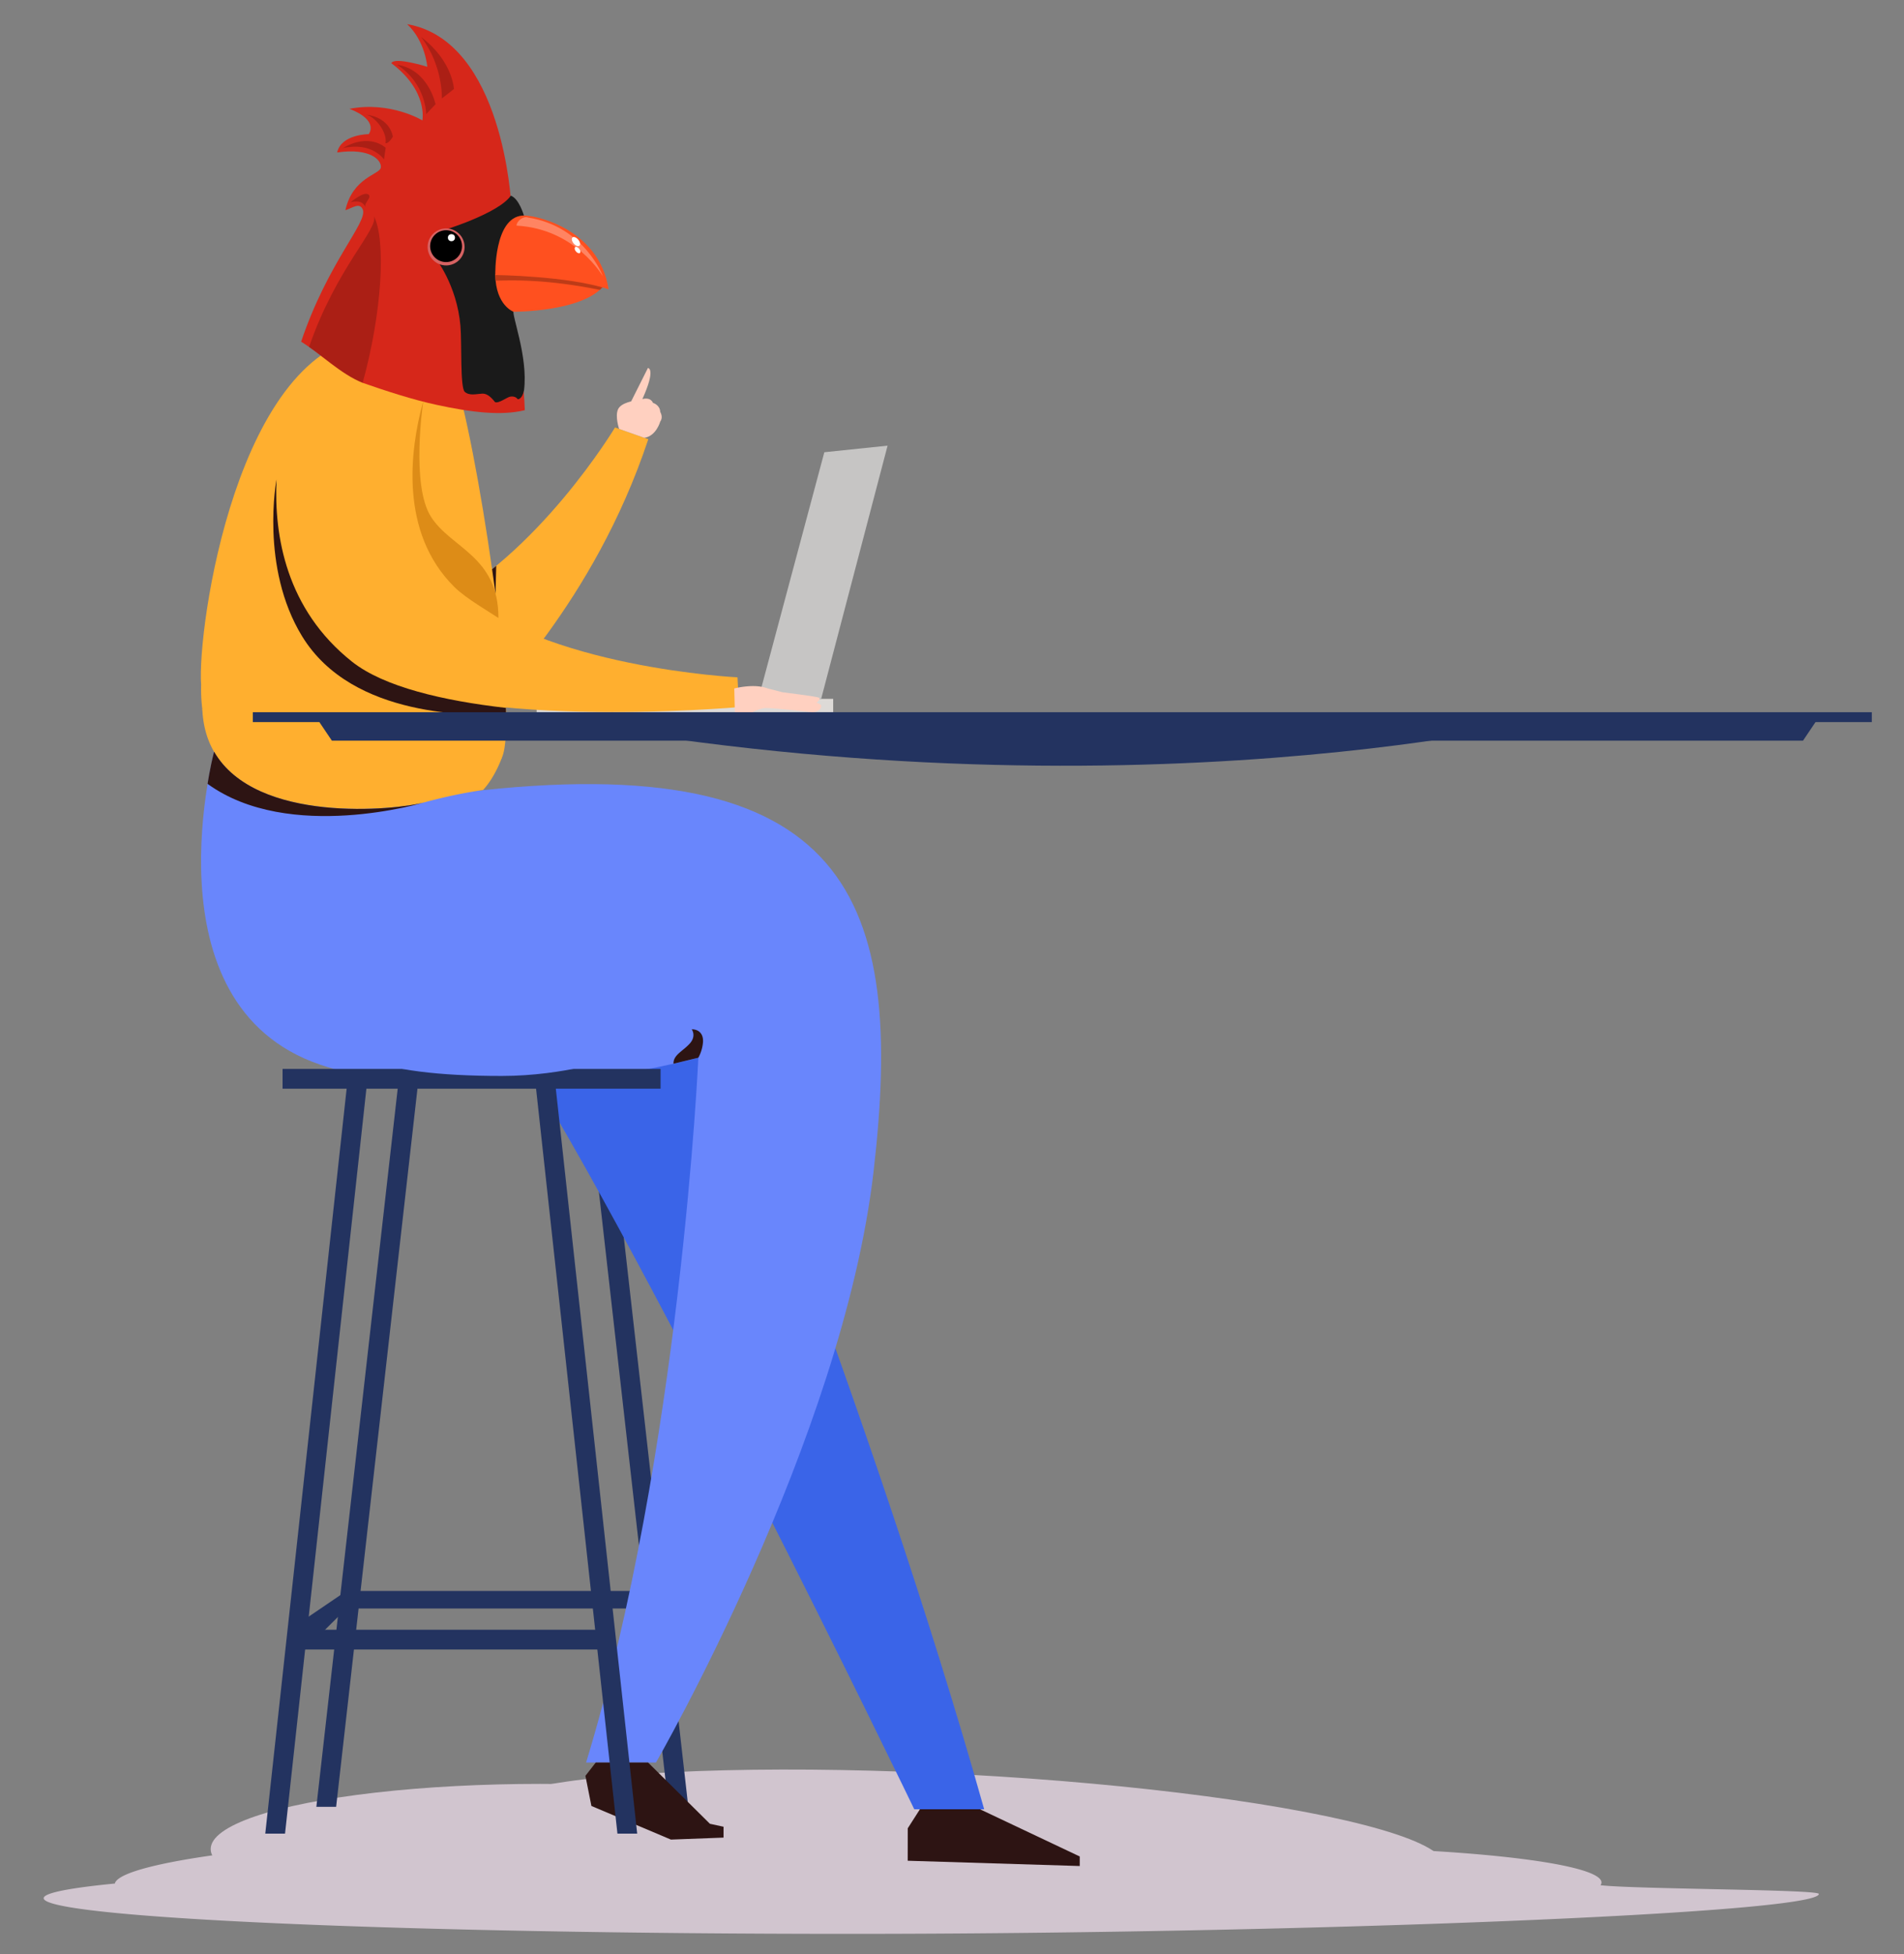 <?xml version="1.0" encoding="UTF-8"?> <svg xmlns="http://www.w3.org/2000/svg" viewBox="0 0 1694.51 1738.77"><rect x="0" y="0" width="1694.51" height="1738.77" fill="#808080" stroke="none"/> <defs> <style>.cls-1{fill:#d1c5cf;}.cls-2{fill:#233360;}.cls-3{fill:#dddad7;}.cls-4{fill:#ffaf2f;}.cls-5{fill:#3a64e8;}.cls-6{fill:#6986fc;}.cls-7{fill:#2d1413;}.cls-8{fill:#ffd0c0;}.cls-9{fill:#dd8c17;}.cls-10{fill:#e2a696;}.cls-11{fill:#c6c5c4;}.cls-12{fill:#d6271a;}.cls-13{opacity:0.2;}.cls-14{fill:#1a1a1a;}.cls-15{fill:#d66262;}.cls-16,.cls-19{fill:#fff;}.cls-17{fill:#ff501f;}.cls-18{fill:#bd3b17;}.cls-19{opacity:0.3;}</style> </defs> <title>2763180</title> <g id="OBJECTS"> <ellipse class="cls-1" cx="480.73" cy="1645.19" rx="293.22" ry="57.98"></ellipse> <ellipse class="cls-1" cx="857.08" cy="1636.77" rx="57.98" ry="428.66" transform="translate(-823.62 2404.13) rotate(-86.9)"></ellipse> <path class="cls-1" d="M102.22,1675.87c3.88-17.25,128.25-35.29,281.54-40.62,105.21-3.65,197.06-.36,245.86,7.53,49.27-4.7,113-7.54,182.73-7.54,85,0,161.11,4.22,212.9,10.89,35.8-1.84,75.57-2.88,117.52-2.88,156,0,282.52,14.21,282.52,31.73a4.42,4.42,0,0,1-.89,2.4c31.6,3.58,194.32,3.66,194.32,7.74,0,17.52-466.47,35.53-862.6,35.53s-717.25-14.2-717.25-31.73C38.87,1684.27,61.53,1679.85,102.22,1675.87Z"></path> <rect class="cls-2" x="308.32" y="1415.57" width="280.81" height="15.58" transform="translate(897.45 2846.72) rotate(180)"></rect> <polygon class="cls-2" points="594.98 1607.61 521.61 959.87 539.19 959.87 612.56 1607.61 594.98 1607.61"></polygon> <rect class="cls-3" x="477.62" y="621.81" width="263.91" height="11.88" transform="translate(1219.15 1255.51) rotate(180)"></rect> <path class="cls-4" d="M435.59,629.86c0-7.58,92.26-91.36,141.38-239.1l-29.62-10.42S478.63,494.89,386.15,540Z"></path> <path class="cls-4" d="M333.72,298.06l70.56,36.75c18,48.32,58.91,304.82,42.26,339.64,0,0-1.72,5.17-32.34,16-22.06,8-42.27,9-76.54,13.49-89.91,11.79-160.84-5-158.66-94.78C175.31,559.62,210.88,307.82,333.72,298.06Z"></path> <path class="cls-5" d="M621.47,876.45s155.28,381.49,254.42,733.35H813.68S557.36,1078.62,446.54,915.32Z"></path> <path class="cls-6" d="M191.86,663.58s-64.15,230.36,93.31,283.78c140.48,47.65,336.34-6.27,336.34-6.27s-15.83,351.55-99.9,627.11h62.2s166-287.41,193.62-525.64c28.05-241.51-19.88-379-364.4-337.6Z"></path> <polygon class="cls-7" points="872.19 1609.8 960.95 1651.8 960.94 1660.29 807.83 1655.59 807.87 1626.72 818.71 1609.8 872.19 1609.8"></polygon> <polygon class="cls-7" points="576.76 1568.2 631.79 1622.7 643.94 1625.34 643.94 1635.01 597.12 1636.77 526.34 1606.85 521 1580.04 530.21 1568.2 576.76 1568.2"></polygon> <rect class="cls-2" x="251.49" y="951.08" width="336.43" height="17.58" transform="translate(839.4 1919.74) rotate(180)"></rect> <rect class="cls-2" x="257.56" y="1450.06" width="280.81" height="17.58" transform="translate(795.94 2917.71) rotate(180)"></rect> <polygon class="cls-2" points="253.67 1631.47 327.04 959.87 309.46 959.87 236.09 1631.47 253.67 1631.47"></polygon> <polygon class="cls-2" points="299.15 1607.61 372.52 959.87 354.94 959.87 281.56 1607.61 299.15 1607.61"></polygon> <path class="cls-4" d="M446.54,674.45s-6.09,17.2-16.64,28.43a448.79,448.79,0,0,0-52.15,11C348,722,184.57,737.45,180.07,631Z"></path> <path class="cls-7" d="M190.65,669c37.28,64.23,161.49,51.94,187.1,44.92,0,0-120.33,36.29-193-16.48,0,0,1.93-13.42,5.72-28.47Z"></path> <path class="cls-6" d="M548.33,941.33s-45.4,16-101.79,16-97.22-5.1-123.46-16Z"></path> <path class="cls-4" d="M256.89,356.74S206,508.37,316,591.75c80.2,60.77,341.64,37.38,341.64,37.38l-1.29-26.48s-174.92-8.5-250.7-79.28c-74.18-69.29-21.58-196.1-21.58-196.1S305.74,258,256.89,356.74Z"></path> <path class="cls-7" d="M246.09,426.61l0,0c-2.29,50.23,8.61,115.64,67.19,162.11,28.45,22.57,81.72,34.83,136.94,41.12l.16,6.86c-28.54-.75-136.25,3.3-181.51-70.58C231.23,504.67,246.09,426.61,246.09,426.61Z"></path> <path class="cls-8" d="M396.34,330.64l1.89,3.27s-67.92-5.41-62.42-35C335.81,298.93,381.67,318.49,396.34,330.64Z"></path> <path class="cls-8" d="M396.34,330.64s-21-35.43,16.8-78.67l-42-19.85s-21.77,45.64-35.33,66.81C335.81,298.93,376.54,333.36,396.34,330.64Z"></path> <rect class="cls-8" x="372.4" y="203.99" width="46.68" height="58.69" transform="translate(667.38 603.84) rotate(-156.77)"></rect> <path class="cls-8" d="M428.31,215.42s2,47.36-10.95,65.93c-9.37,13.48-40.22-4.56-41.93-24.29C373.67,236.63,390.69,197.44,428.31,215.42Z"></path> <path class="cls-9" d="M404.46,522.37c-49.35-48.79-39.47-122.5-28.06-164.5l.28-1,.06-.22c-.09.58-11.31,74.89,6.85,103.21s60,34.87,60,90C436.69,545.15,414.75,532.55,404.46,522.37Z"></path> <path class="cls-7" d="M621.51,941.09a34.74,34.74,0,0,0,4.1-13.37c.72-7.78-3.65-11.91-10-11.91,0,0,4.38,5.84-1.7,12.64s-14.9,10.24-14.49,18Z"></path> <path class="cls-7" d="M368.68,237.22s17.66-2.57,17.65-14.45c0,0,22.59,10,28.78-5,0,0,0,11.3,13.31,12.39s19.25-19.39,5.53-25.27c0,0-16.24-29.95-38.21-24.67-18.17,4.38-16.91,22.23-16.91,22.23S364.31,219.1,368.68,237.22Z"></path> <path class="cls-8" d="M393,223.6s-4.37-7-10.66-3.09c-5.19,3.26-5.61,15.52,7.8,18.77A18.79,18.79,0,0,0,393,223.6Z"></path> <path class="cls-7" d="M398.23,222.19s-2.07,13.49-9.36,22.23c0,0,5.78-12.12,4.17-20.82S398.23,222.19,398.23,222.19Z"></path> <path class="cls-10" d="M394.64,282.3s-9.93-2.92-14.7-7.05c0,0,5.91,7.23,13.68,10.05Z"></path> <polygon class="cls-11" points="789.92 396.52 733.63 402.38 674.93 621.81 730.81 621.81 789.92 396.52"></polygon> <polygon class="cls-2" points="549.5 1631.47 476.13 959.87 493.71 959.87 567.08 1631.47 549.5 1631.47"></polygon> <polygon class="cls-2" points="308.32 1415.57 257.56 1450.06 271.57 1467.65 308.32 1431.15 308.32 1415.57"></polygon> <polygon class="cls-7" points="437.94 506.48 441 528.22 441.63 503.47 437.94 506.48"></polygon> <path class="cls-8" d="M653.47,612.56s17.7-4.74,29.72,0c0,0,47.12,11.44,47.62,15.19s-4.24,6-7.89,6c0,0-37.9-4.38-43-3.65a33.56,33.56,0,0,0-10.2,3.65H654Z"></path> <path class="cls-8" d="M696.39,615.92s30.68,3.78,32.55,4.84-1.82,5.28-6,6S696.39,615.92,696.39,615.92Z"></path> <path class="cls-8" d="M551,381.63s-3.73-10.95-1.05-17.27,14.82-7.78,14.82-7.78-4.42,3.26-6.32,7.05l18.18-36.21s7.58,0-4.94,27.71c0,0,6.81-2.38,9.48,3.33,0,0,6.2,1.77,6.44,8.09,0,0,2.91,4.61,0,8.5,0,0-3.51,12.94-14.15,14.49Z"></path> <rect class="cls-2" x="225" y="633.7" width="1440.85" height="8.79" transform="translate(1890.86 1276.18) rotate(180)"></rect> <path class="cls-2" d="M1394.33,636.72s-389.27,99.76-916.71.87Z"></path> <polygon class="cls-2" points="1265.54 659.02 1604.62 659.02 1618.71 638.09 1265.54 638.09 1265.54 659.02"></polygon> <polygon class="cls-2" points="634.45 659.02 295.37 659.02 281.27 638.09 634.45 638.09 634.45 659.02"></polygon> <path class="cls-12" d="M338.91,149.18c-1,6.18-25,8.54-31.53,37.86,6.21-1.85,12.61-7.38,15.47-.64C327.54,197.73,292.06,232.71,268,304c18.15,11.37,34.87,28.6,54.75,36.63,20.66,7.18,44.5,15,65.86,19.59,30.94,6.7,57.34,9.88,78.46,4.74-.41-12.37-1.44-19.79-1.44-19.79l-23.69-72L455,182.23S448.2,36.34,362.36,21.49c16.12,15.08,17.92,37.92,17.92,37.92s-29.32-9.12-32-3.19c33,24.78,27.61,50.9,27.61,50.9s-28.32-17.3-64.83-10.3c26.9,10.51,17.07,22.54,17.07,22.54s-24.53,0-28.06,16.33C329.93,131.23,340,143,338.91,149.18Z"></path> <path class="cls-13" d="M325.81,102c8.51,2.06,19.06,15.92,17.27,25.44,3.16.35,6.54-5.84,6.54-5.84S347.71,104.76,325.81,102Z"></path> <path class="cls-13" d="M275.06,308.69c15.46,10.8,30.44,24.95,47.71,31.92h0c17.21-62.39,21-126.84,9.92-148.49C337.38,203.45,299.59,237.7,275.06,308.69Z"></path> <path class="cls-14" d="M466.26,191.75S462,176.7,454.62,174.1c-11.19,16.2-61.78,31.36-61.78,31.36l-5.54,23.91s19.34,23.85,22.48,60.62c1.33,15.69-.39,55,3.87,58.68s10.21,1.83,15.42,1.57c3.53-.18,7,1.78,11.52,7.57,3.56,1.3,10.65-4.51,13.68-4.94,4.81-.67,6.47,2.33,6.47,2.33s3.89.56,5.63-8c3.83-30.43-11.76-68-9.24-71.53S466.26,191.75,466.26,191.75Z"></path> <circle class="cls-15" cx="397.03" cy="219.72" r="16.45"></circle> <circle cx="397" cy="219.01" r="14.19"></circle> <circle class="cls-16" cx="401.77" cy="211.47" r="3.15"></circle> <path class="cls-13" d="M312,180s11.23-9.57,15.52-7.16-3.57,7.25-2.43,11.4C322.19,176.6,312,180,312,180Z"></path> <path class="cls-13" d="M305.16,131.78c23.93-14.08,38.09-.28,38.09-.28l-1.51,10.39S331.36,126,305.16,131.78Z"></path> <path class="cls-13" d="M353.27,57.56c26.13,16.76,26,44,26,44l8.35-8.82S381.28,61.73,353.27,57.56Z"></path> <path class="cls-13" d="M374.77,32.94c19.7,25.58,18.48,54.68,18.48,54.68L404,79.19S403,54.29,374.77,32.94Z"></path> <path class="cls-17" d="M537.73,253.71c-18.37,24-80.69,23.67-80.69,23.67s-15.73-5.48-16.24-32.66C439.91,240.88,507.26,235,537.73,253.71Z"></path> <path class="cls-18" d="M537.73,253.71a29.94,29.94,0,0,1-3.93,4.22c-55.41-11.29-89.35-7.87-92.72-8.23-.15-1.57-.25-3.23-.28-5C439.91,240.88,507.26,235,537.73,253.71Z"></path> <path class="cls-17" d="M464.8,191.83c8.18-1.3,68.31,10.18,76.8,65.55-35.85-12-100.8-12.66-100.8-12.66S439.54,193.85,464.8,191.83Z"></path> <path class="cls-19" d="M469.87,193.56C520.4,201.48,536.61,246,536.61,246s-24.19-42.42-76.93-45.25C460,196.23,466.26,191.94,469.87,193.56Z"></path> <path class="cls-16" d="M510.54,216.63c1.67,2,3.95,2.94,5.08,2s.71-3.34-1-5.38-3.95-2.94-5.08-2S508.86,214.59,510.54,216.63Z"></path> <path class="cls-16" d="M512.54,223.7c1.17,1.43,2.76,2.06,3.56,1.4s.49-2.34-.68-3.77-2.77-2.06-3.56-1.4S511.36,222.27,512.54,223.7Z"></path> </g> </svg> 